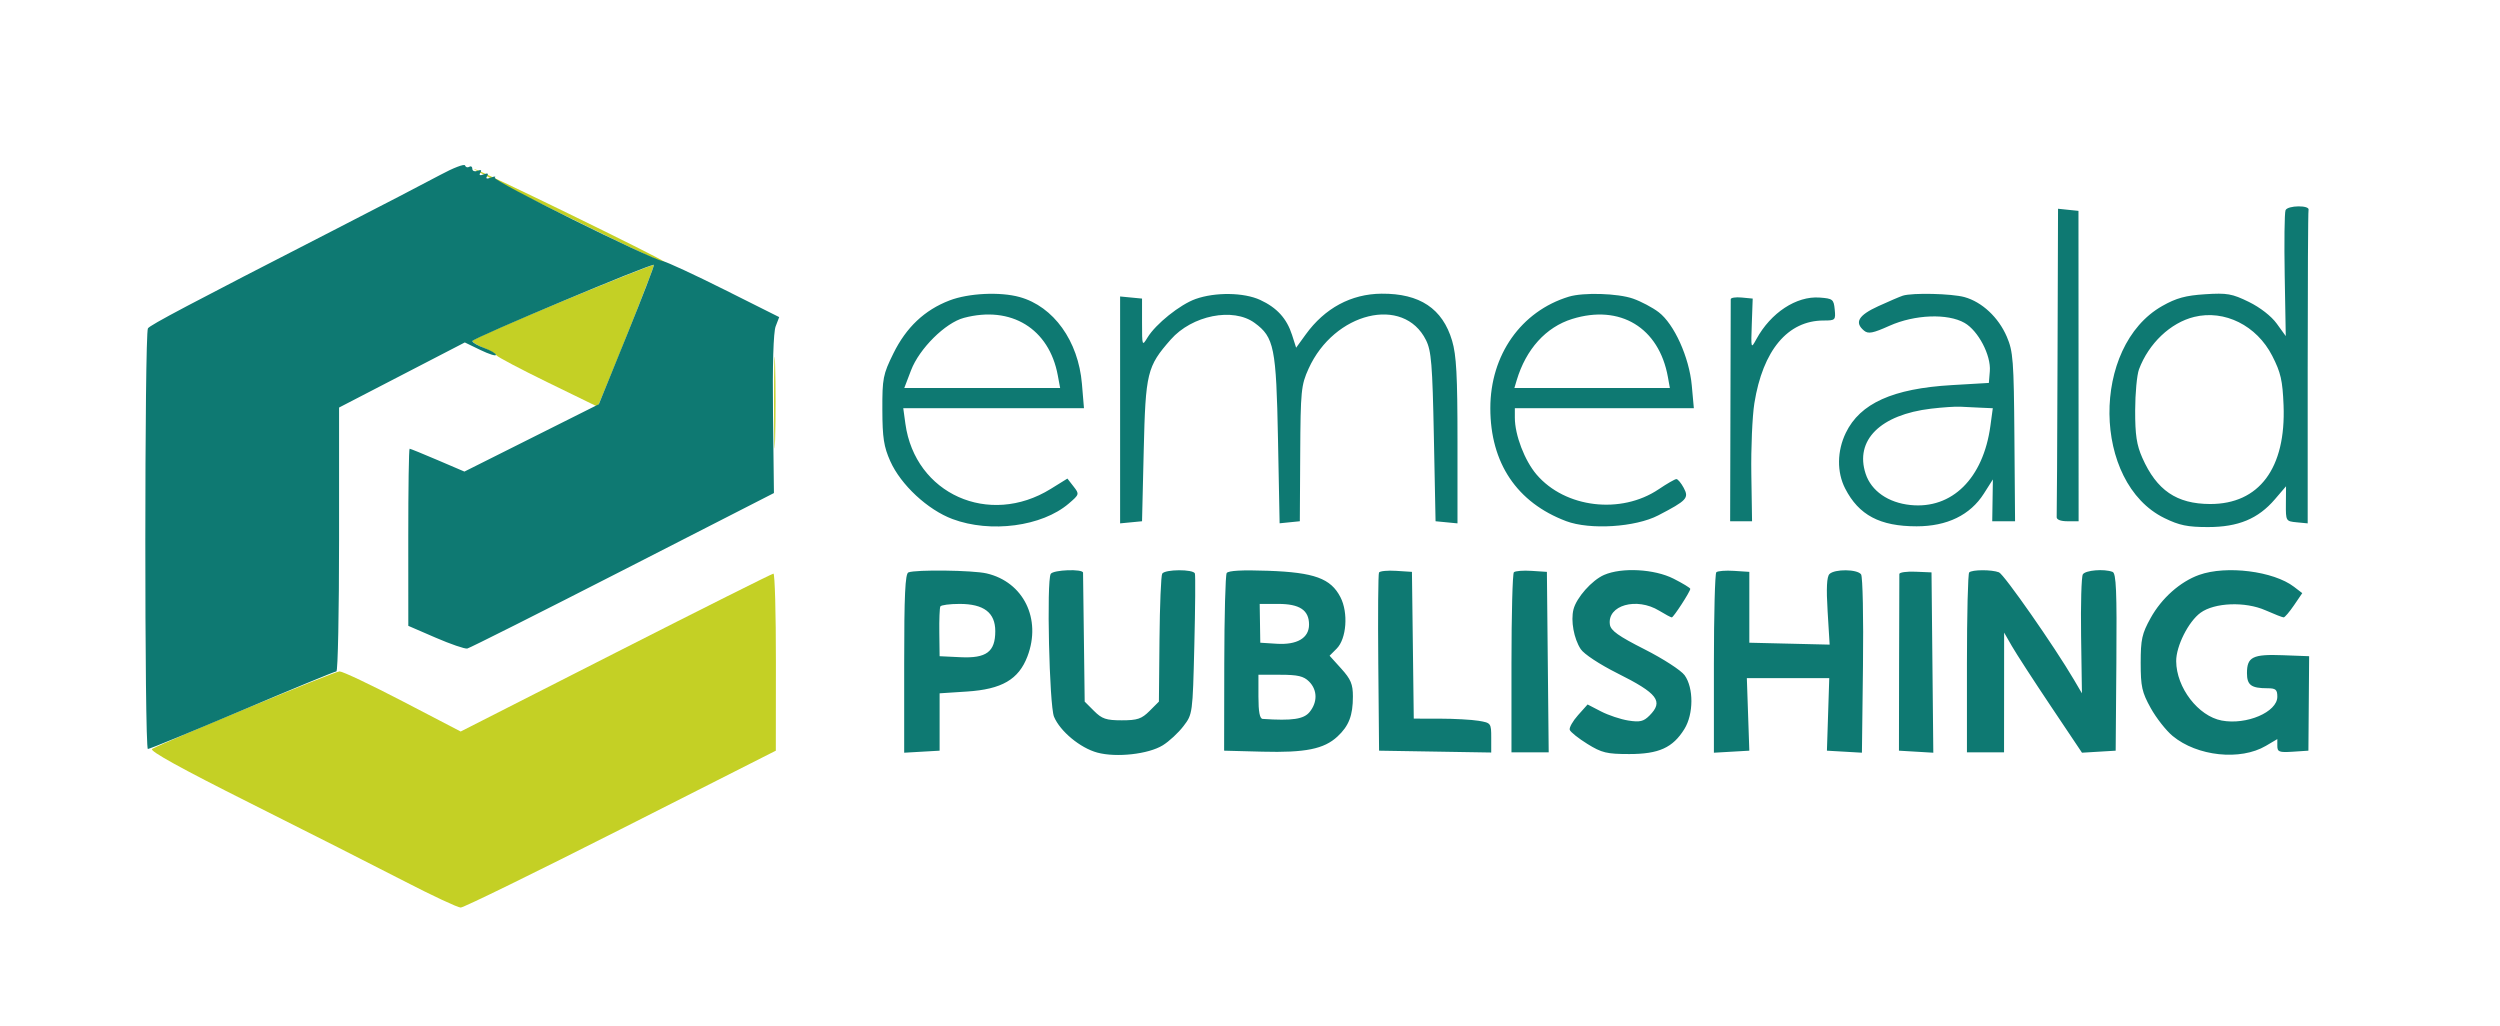 <svg xmlns="http://www.w3.org/2000/svg" width="741" height="304" viewBox="0 0 741 304" version="1.1"><path d="M 166 63.174 C 191.406 75.652, 198.108 78.775, 196.906 77.573 C 195.810 76.477, 141.515 50.002, 140.521 50.079 C 139.959 50.122, 151.425 56.015, 166 63.174 M 166.750 89.257 C 152.037 95.336, 140 100.635, 140 101.033 C 140 101.432, 141.463 102.349, 143.250 103.072 C 145.037 103.795, 146.784 104.802, 147.131 105.310 C 147.478 105.818, 154.376 109.457, 162.459 113.397 L 177.156 120.562 178.632 117.031 C 184.681 102.561, 194.065 78.736, 193.811 78.497 C 193.640 78.337, 181.463 83.179, 166.750 89.257 M 229.426 119.500 C 229.427 131.600, 229.571 136.413, 229.747 130.195 C 229.923 123.977, 229.922 114.077, 229.746 108.195 C 229.569 102.313, 229.425 107.400, 229.426 119.500 M 182.524 193.433 L 136.547 216.820 119.436 207.910 C 110.024 203.010, 101.562 199, 100.631 199 C 99.212 199, 49.434 219.601, 45.083 221.989 C 44.133 222.510, 53.699 227.795, 74.083 238.013 C 90.812 246.398, 111.352 256.801, 119.726 261.129 C 128.100 265.458, 135.670 269, 136.549 269 C 137.428 269, 158.803 258.538, 184.050 245.750 L 229.954 222.500 229.977 196.250 C 229.990 181.813, 229.662 170.010, 229.250 170.022 C 228.838 170.035, 207.811 180.569, 182.524 193.433" stroke="none" fill="#c4d025" fill-rule="evenodd"/><path d="M 130.500 51.839 C 126.650 53.920, 112.250 61.392, 98.500 68.446 C 56.067 90.212, 44.525 96.311, 43.849 97.322 C 42.827 98.854, 42.811 222, 43.834 222 C 44.328 222, 56.925 216.825, 71.828 210.500 C 86.731 204.175, 99.279 199, 99.712 199 C 100.145 199, 100.500 181.404, 100.500 159.898 L 100.500 120.796 119.136 111.148 L 137.771 101.500 142.386 103.737 C 144.924 104.967, 147 105.620, 147 105.188 C 147 104.756, 145.425 103.832, 143.500 103.136 C 141.575 102.440, 140 101.519, 140 101.090 C 140 100.298, 193.234 77.956, 193.817 78.503 C 193.991 78.667, 190.391 88.027, 185.817 99.304 L 177.500 119.808 157.577 129.792 L 137.653 139.776 129.738 136.388 C 125.385 134.525, 121.638 133, 121.411 133 C 121.185 133, 121.005 144.813, 121.012 159.250 L 121.023 185.500 129.109 189 C 133.556 190.925, 137.784 192.378, 138.503 192.228 C 139.223 192.078, 159.968 181.647, 184.603 169.048 L 229.394 146.139 229.120 122.820 C 228.948 108.199, 229.239 98.472, 229.900 96.745 L 230.955 93.989 214.788 85.894 C 205.897 81.442, 197.653 77.623, 196.467 77.408 C 192.608 76.708, 145.837 53.496, 146.649 52.684 C 147.084 52.250, 146.591 52.220, 145.555 52.617 C 144.254 53.117, 143.893 52.982, 144.388 52.181 C 144.870 51.401, 144.544 51.238, 143.388 51.681 C 142.231 52.125, 141.905 51.962, 142.388 51.181 C 142.856 50.425, 142.566 50.229, 141.552 50.618 C 140.696 50.947, 140 50.691, 140 50.048 C 140 49.407, 139.588 49.136, 139.085 49.447 C 138.582 49.758, 138.020 49.573, 137.835 49.035 C 137.651 48.497, 134.350 49.759, 130.500 51.839 M 677.429 62.325 C 677.122 63.124, 677.013 71.842, 677.186 81.698 L 677.500 99.617 674.823 95.918 C 673.216 93.698, 669.907 91.123, 666.547 89.479 C 661.573 87.046, 660.127 86.793, 653.582 87.213 C 647.809 87.584, 645.066 88.335, 640.908 90.684 C 619.717 102.656, 620.121 143.084, 641.536 153.561 C 645.947 155.719, 648.386 156.222, 654.442 156.222 C 663.429 156.222, 669.328 153.772, 674.286 147.978 L 677.578 144.133 677.539 149.316 C 677.500 154.443, 677.536 154.503, 680.750 154.813 L 684 155.127 684 109.063 C 684 83.729, 684.112 62.663, 684.250 62.250 C 684.749 60.754, 678.003 60.829, 677.429 62.325 M 609.850 106.937 C 609.768 131.721, 609.655 152.563, 609.600 153.250 C 609.539 154.018, 610.773 154.500, 612.800 154.500 L 616.100 154.500 616.079 108.500 L 616.059 62.500 613.029 62.187 L 610 61.873 609.850 106.937 M 281.424 89.057 C 274.026 91.903, 268.606 97.024, 264.792 104.771 C 261.723 111.005, 261.502 112.137, 261.530 121.479 C 261.555 129.762, 261.963 132.402, 263.882 136.702 C 267.007 143.701, 274.952 151.090, 282.313 153.844 C 293.607 158.070, 308.856 156.043, 316.769 149.264 C 319.951 146.538, 319.970 146.468, 318.186 144.174 L 316.377 141.848 311.438 144.909 C 293.155 156.242, 271.210 146.402, 268.357 125.591 L 267.728 121 294.509 121 L 321.290 121 320.684 113.766 C 319.618 101.058, 312.284 90.839, 302.225 88.046 C 296.419 86.433, 287.062 86.888, 281.424 89.057 M 354.385 88.617 C 349.758 90.258, 342.566 96.020, 340.121 100.045 C 338.528 102.665, 338.500 102.588, 338.500 95.606 L 338.500 88.500 335.250 88.187 L 332 87.873 332 121.500 L 332 155.127 335.250 154.813 L 338.500 154.500 339 133.500 C 339.549 110.432, 339.985 108.642, 346.999 100.654 C 353.315 93.460, 365.476 91.040, 371.864 95.705 C 377.659 99.936, 378.274 102.996, 378.798 130.215 L 379.277 155.106 382.273 154.803 L 385.268 154.500 385.384 134.500 C 385.493 115.765, 385.649 114.170, 387.858 109.286 C 395.439 92.520, 416.045 87.502, 422.664 100.809 C 424.250 103.997, 424.568 107.904, 425 129.500 L 425.500 154.500 428.750 154.813 L 432 155.127 432 130.745 C 432 111.323, 431.675 105.269, 430.403 100.984 C 427.575 91.461, 420.827 86.963, 409.500 87.049 C 400.487 87.119, 392.684 91.313, 387.019 99.133 L 384.175 103.059 382.964 99.280 C 381.399 94.393, 378.480 91.188, 373.500 88.890 C 368.691 86.671, 360.215 86.550, 354.385 88.617 M 465 87.935 C 450.842 92.257, 441.725 105.213, 441.733 121 C 441.741 137.248, 449.612 148.965, 464.218 154.469 C 471.246 157.118, 484.735 156.271, 491.500 152.757 C 500.022 148.330, 500.673 147.627, 499.054 144.601 C 498.288 143.170, 497.311 142, 496.881 142 C 496.452 142, 494.094 143.354, 491.643 145.008 C 480.473 152.546, 463.917 150.562, 455.450 140.671 C 451.903 136.526, 449 128.942, 449 123.818 L 449 121 475.528 121 L 502.056 121 501.444 114.250 C 500.688 105.908, 496.224 96.035, 491.621 92.525 C 489.829 91.158, 486.424 89.355, 484.056 88.520 C 479.564 86.935, 469.307 86.620, 465 87.935 M 564 87.636 C 563.175 87.899, 559.913 89.296, 556.750 90.741 C 550.816 93.452, 549.578 95.575, 552.511 98.009 C 553.748 99.036, 555.111 98.775, 560.025 96.569 C 567.494 93.217, 577.296 92.840, 582.301 95.710 C 586.362 98.040, 590.164 105.301, 589.784 110 L 589.500 113.500 578.500 114.146 C 561.040 115.171, 551.337 119.542, 547.102 128.289 C 544.489 133.686, 544.414 139.937, 546.903 144.790 C 550.955 152.692, 557.205 156, 568.083 156 C 577.118 156, 583.983 152.661, 588.021 146.301 L 590.688 142.101 590.594 148.301 L 590.500 154.500 593.882 154.500 L 597.264 154.500 597.070 129.543 C 596.894 106.792, 596.695 104.161, 594.812 99.785 C 592.352 94.066, 587.474 89.503, 582.277 88.060 C 578.493 87.009, 566.817 86.738, 564 87.636 M 512.988 88.687 C 512.982 89.134, 512.940 104.125, 512.896 122 L 512.814 154.500 516.062 154.500 L 519.309 154.500 519.093 140.500 C 518.975 132.800, 519.381 123.357, 519.995 119.517 C 522.509 103.810, 529.889 95, 540.531 95 C 543.985 95, 544.114 94.872, 543.813 91.750 C 543.520 88.709, 543.231 88.480, 539.316 88.196 C 532.461 87.697, 524.856 92.697, 520.602 100.500 C 518.980 103.476, 518.969 103.441, 519.233 96 L 519.500 88.500 516.250 88.187 C 514.462 88.014, 512.995 88.239, 512.988 88.687 M 285.698 94.215 C 280.200 95.673, 272.497 103.314, 270.036 109.750 L 268.029 115 291.126 115 L 314.223 115 313.528 111.250 C 310.964 97.396, 299.701 90.501, 285.698 94.215 M 466 94.537 C 458.206 96.957, 452.297 103.493, 449.536 112.750 L 448.865 115 471.908 115 L 494.950 115 494.365 111.750 C 491.732 97.108, 480.219 90.121, 466 94.537 M 650.358 93.932 C 643.329 95.657, 636.885 101.777, 633.997 109.470 C 633.384 111.103, 632.874 116.584, 632.863 121.650 C 632.849 128.904, 633.297 131.884, 634.976 135.680 C 639.240 145.324, 645.143 149.355, 655.049 149.389 C 669.631 149.439, 677.586 138.759, 676.848 120.124 C 676.555 112.747, 676.020 110.414, 673.485 105.459 C 668.889 96.479, 659.353 91.726, 650.358 93.932 M 572.403 121.126 C 557.322 122.905, 549.697 130.491, 552.982 140.446 C 554.659 145.525, 559.659 149.006, 566.259 149.687 C 578.574 150.958, 587.839 141.793, 589.952 126.250 L 590.665 121 587.083 120.843 C 585.112 120.757, 582.375 120.624, 581 120.547 C 579.625 120.470, 575.756 120.731, 572.403 121.126 M 269.250 169.662 C 268.294 170.048, 268 176.396, 268 196.636 L 268 223.105 273.250 222.802 L 278.500 222.500 278.500 214 L 278.500 205.500 286.617 204.971 C 296.934 204.299, 301.916 201.406, 304.526 194.572 C 308.766 183.469, 303.371 172.497, 292.423 169.957 C 288.319 169.006, 271.411 168.790, 269.250 169.662 M 311.440 170.098 C 310.173 172.147, 311.018 209.108, 312.408 212.434 C 314.214 216.757, 320.178 221.700, 325.237 223.069 C 330.894 224.600, 340.386 223.543, 344.650 220.907 C 346.516 219.754, 349.271 217.202, 350.771 215.237 C 353.490 211.676, 353.502 211.592, 354 191.315 C 354.275 180.124, 354.350 170.525, 354.167 169.984 C 353.723 168.674, 345.294 168.716, 344.481 170.031 C 344.130 170.598, 343.766 179.363, 343.672 189.509 L 343.500 207.956 340.727 210.728 C 338.375 213.080, 337.127 213.500, 332.500 213.500 C 327.873 213.500, 326.625 213.080, 324.273 210.728 L 321.500 207.957 321.265 189.228 C 321.135 178.928, 321.023 170.162, 321.015 169.750 C 320.991 168.560, 312.192 168.880, 311.440 170.098 M 363.590 169.854 C 363.219 170.454, 362.897 182.545, 362.873 196.722 L 362.830 222.500 374.165 222.797 C 386.896 223.131, 392.424 222.017, 396.419 218.312 C 399.810 215.168, 401 212.084, 401 206.438 C 401 202.788, 400.390 201.331, 397.544 198.181 L 394.089 194.356 396.183 192.261 C 399.119 189.326, 399.686 181.615, 397.305 177 C 394.438 171.442, 389.580 169.668, 375.882 169.178 C 368.145 168.902, 364.039 169.127, 363.590 169.854 M 408.735 169.699 C 408.490 170.140, 408.394 182.200, 408.523 196.500 L 408.757 222.500 425.379 222.774 L 442 223.048 442 218.655 C 442 214.355, 441.920 214.249, 438.250 213.642 C 436.188 213.301, 431.021 213.017, 426.770 213.011 L 419.039 213 418.770 191.250 L 418.500 169.500 413.841 169.199 C 411.278 169.033, 408.980 169.258, 408.735 169.699 M 448.713 169.621 C 448.321 170.013, 448 182.183, 448 196.667 L 448 223 453.516 223 L 459.033 223 458.766 196.250 L 458.500 169.500 453.963 169.204 C 451.467 169.041, 449.105 169.229, 448.713 169.621 M 475.450 170.407 C 471.839 171.980, 467.252 177.149, 466.378 180.631 C 465.531 184.005, 466.498 189.304, 468.524 192.397 C 469.483 193.859, 474.118 196.916, 479.350 199.536 C 491.403 205.570, 493.140 207.860, 488.890 212.110 C 487.149 213.851, 486.056 214.106, 482.640 213.568 C 480.363 213.210, 476.714 211.991, 474.532 210.861 L 470.564 208.805 467.725 211.982 C 466.164 213.729, 465.060 215.686, 465.273 216.329 C 465.486 216.973, 467.839 218.850, 470.502 220.500 C 474.768 223.144, 476.244 223.500, 482.922 223.500 C 491.693 223.500, 495.824 221.623, 499.257 216.077 C 501.995 211.656, 502.025 203.884, 499.318 200.141 C 498.265 198.685, 492.942 195.239, 487.454 192.460 C 479.707 188.538, 477.427 186.913, 477.170 185.128 C 476.343 179.389, 485.079 176.922, 491.774 181.004 C 493.575 182.102, 495.257 183, 495.512 183 C 496.027 183, 501 175.331, 501 174.537 C 501 174.260, 498.765 172.901, 496.033 171.517 C 490.360 168.642, 480.699 168.121, 475.450 170.407 M 508.713 169.621 C 508.321 170.013, 508 182.207, 508 196.719 L 508 223.105 513.250 222.802 L 518.500 222.500 518.132 211.750 L 517.765 201 529.978 201 L 542.192 201 541.846 211.750 L 541.500 222.500 546.687 222.800 L 551.874 223.100 552.187 197.300 C 552.359 183.110, 552.107 170.938, 551.628 170.250 C 550.533 168.682, 543.791 168.609, 542.251 170.149 C 541.455 170.945, 541.287 174.336, 541.704 181.182 L 542.306 191.066 530.403 190.783 L 518.500 190.500 518.500 180 L 518.500 169.500 513.963 169.204 C 511.467 169.041, 509.105 169.229, 508.713 169.621 M 562.964 170.127 C 562.945 170.607, 562.911 182.588, 562.888 196.750 L 562.848 222.500 567.941 222.803 L 573.033 223.106 572.766 196.380 L 572.500 169.654 567.750 169.454 C 565.138 169.344, 562.984 169.647, 562.964 170.127 M 583.667 169.667 C 583.300 170.033, 583 182.183, 583 196.667 L 583 223 588.500 223 L 594 223 594.012 205.250 L 594.024 187.500 596.319 191.500 C 597.582 193.700, 602.774 201.710, 607.859 209.300 L 617.103 223.101 622.094 222.800 L 627.085 222.500 627.293 196.261 C 627.459 175.186, 627.238 169.921, 626.168 169.511 C 623.649 168.545, 618.117 169.002, 617.352 170.239 C 616.931 170.921, 616.698 179.133, 616.835 188.489 L 617.084 205.500 614.735 201.500 C 608.929 191.614, 593.987 170.209, 592.491 169.635 C 590.313 168.799, 584.513 168.820, 583.667 169.667 M 651.825 170.400 C 646.204 172.408, 640.709 177.291, 637.449 183.176 C 634.873 187.827, 634.500 189.512, 634.500 196.500 C 634.500 203.498, 634.871 205.170, 637.466 209.856 C 639.098 212.801, 642.023 216.529, 643.966 218.140 C 651.248 224.176, 664.045 225.531, 671.610 221.068 L 675 219.067 675 221.089 C 675 222.868, 675.550 223.073, 679.606 222.805 L 684.212 222.500 684.321 208.500 L 684.429 194.500 676.620 194.206 C 667.690 193.870, 666 194.715, 666 199.515 C 666 203.068, 667.264 204, 672.082 204 C 674.532 204, 675 204.403, 675 206.515 C 675 211.039, 665.873 214.949, 658.529 213.572 C 651.548 212.262, 645.071 203.817, 645.022 195.962 C 644.994 191.506, 648.653 184.234, 652.237 181.623 C 656.403 178.588, 665.496 178.241, 671.485 180.890 C 674.108 182.051, 676.535 182.997, 676.877 182.993 C 677.220 182.989, 678.601 181.370, 679.946 179.395 L 682.392 175.804 679.946 173.931 C 673.870 169.278, 659.884 167.522, 651.825 170.400 M 278.721 179.750 C 278.502 180.162, 278.363 183.650, 278.412 187.500 L 278.500 194.500 284.703 194.797 C 292.382 195.164, 295 193.200, 295 187.073 C 295 181.585, 291.613 179, 284.424 179 C 281.506 179, 278.939 179.338, 278.721 179.750 M 373.460 184.750 L 373.549 190.500 378.361 190.808 C 384.459 191.199, 388 189.114, 388 185.132 C 388 180.852, 385.239 179, 378.857 179 L 373.371 179 373.460 184.750 M 373 206.500 C 373 210.989, 373.387 213.026, 374.250 213.084 C 383.059 213.672, 386.441 213.174, 388.176 211.031 C 390.562 208.085, 390.492 204.492, 388 202 C 386.410 200.410, 384.667 200, 379.500 200 L 373 200 373 206.500" stroke="none" fill="#0e7972" fill-rule="evenodd"/></svg>